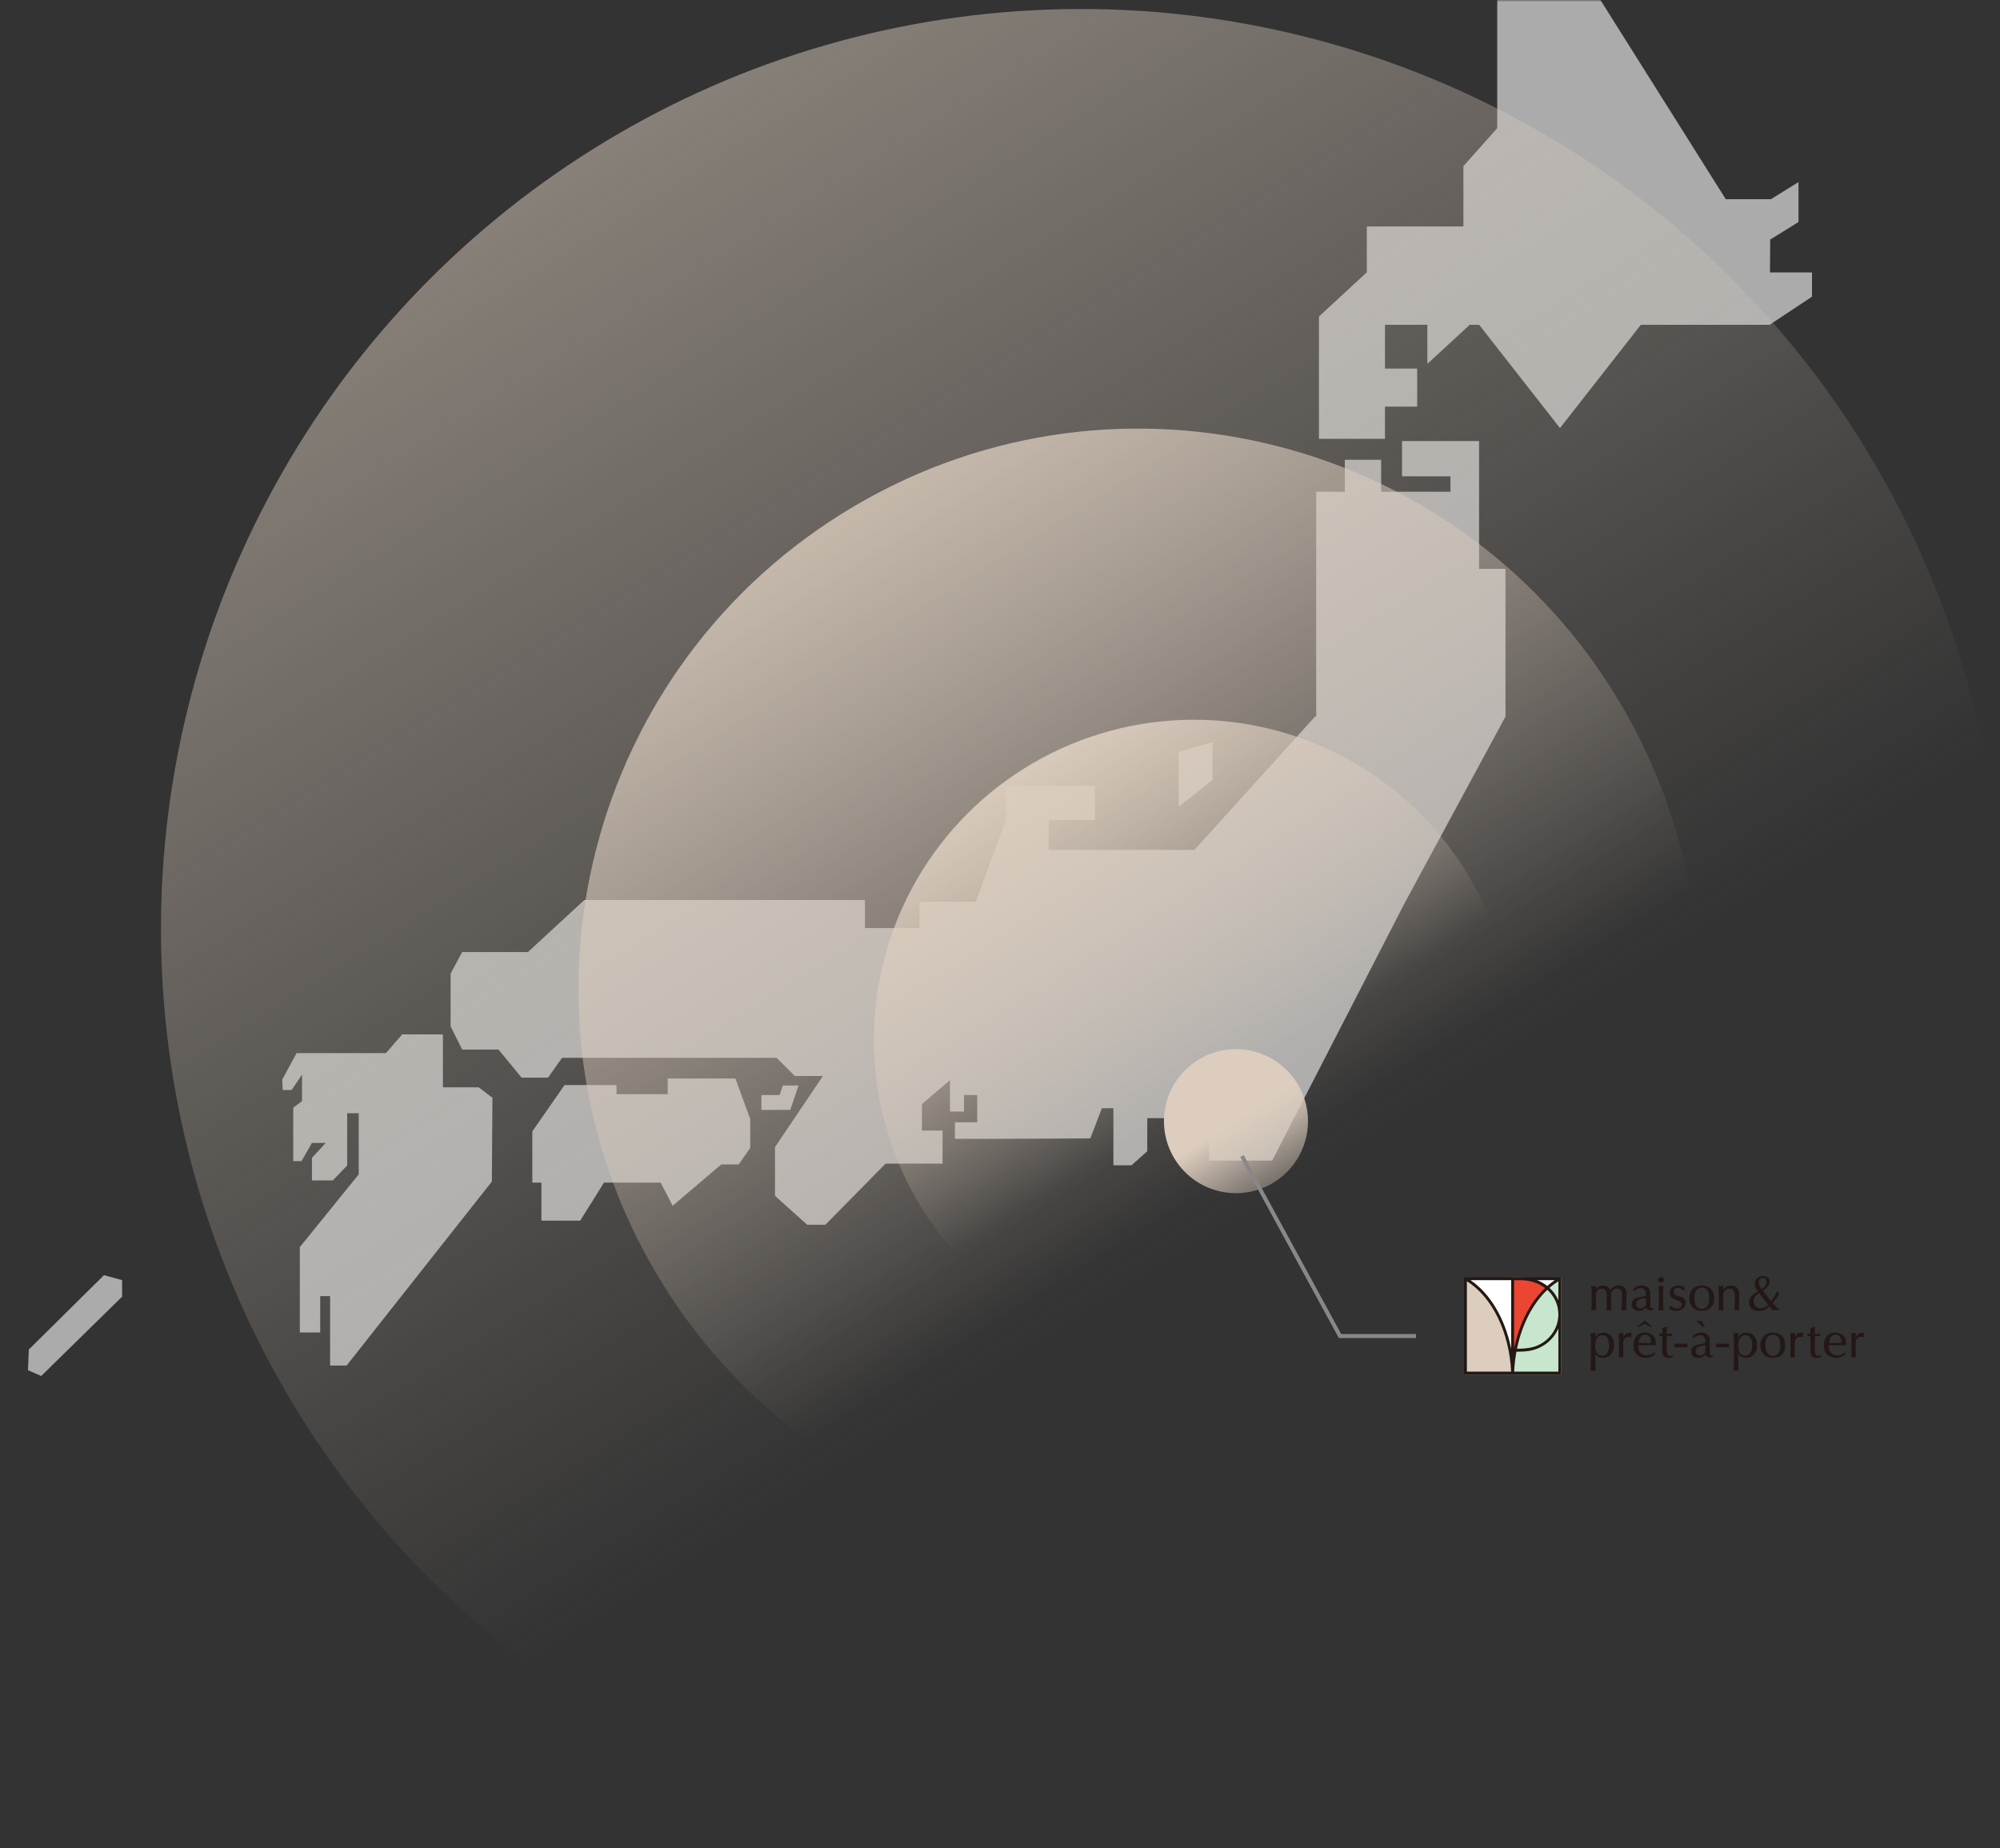 <svg width="500" height="462" viewBox="0 0 500 462" fill="none" xmlns="http://www.w3.org/2000/svg">
<rect x="0" y="0" width="500" height="462" fill="#333333" stroke="none"/>
<mask id="mask0_2032_13744" style="mask-type:alpha" maskUnits="userSpaceOnUse" x="0" y="0" width="500" height="462">
<rect width="500" height="462" fill="white"/>
</mask>
<g mask="url(#mask0_2032_13744)">
<g clip-path="url(#clip0_2032_13744)">
<path d="M442.496 68.112L442.547 59.899L449.628 55.5V45.516L442.617 49.87V49.794H431.44L400.104 0H374.309V32.047L365.852 41.53V56.611H341.705V68.074L329.736 79.131V109.705H346.244V101.651H354.295V92.149H346.244V81.194H356.838V90.975L367.431 81.194H369.783L389.993 107.02L410.209 81.194H442.408L453.001 74.167V68.112H442.496Z" fill="#ABABAB"/>
<path d="M303.117 185.535L294.66 188.011V201.651L303.117 195.037V185.535Z" fill="#ABABAB"/>
<path d="M183.846 269.623H166.926V273.546H163.281H154.127V271.273H141.131L133.08 282.844V295.653H135.35V298.02V305.155H145.049L151.002 295.653H165.17L168.163 301.442L173.393 296.999L180.322 291.108H184.671L187.561 286.976V280.502V279.747L183.846 269.623Z" fill="#ABABAB"/>
<path d="M197.571 277.475L199.631 271.375H195.713L194.908 273.755H190.344V277.475H193.647H195.504H197.571Z" fill="#ABABAB"/>
<path d="M119.67 271.826H110.725V269.674V258.604H100.544L96.474 263.282H87.149H83.764H81.494H74.134L70.559 269.896L70.692 272.511H72.898L75.51 268.658V275.266L73.31 276.923V290.283H75.37L77.988 285.739H81.424L77.988 289.458V295.101H83.212L86.794 291.382V283.6V278.3H89.678V285.529V293.59L81.653 303.505L74.958 311.769V333.121H80.049V324.032H82.528V341.385H86.654L96.449 328.976L122.973 295.38V294.619L123.106 274.441L119.67 271.826Z" fill="#ABABAB"/>
<path d="M7.203 337.386L7 342.553L10.303 344L30.526 324.165V320.033L25.987 318.795L7.203 337.386Z" fill="#ABABAB"/>
<path d="M369.77 142.216V110.264H350.511V119.08H362.613V122.933H345.281V114.948H336.203V122.933H329.045V142.216V179.131H328.773L318.319 190.689L298.616 212.46H274.57H262.145L262.196 205.021H273.753V196.484H251.463V205.021L243.951 225.409H241.421H229.865V232.016H216.241V224.996H205.718H195.403H171.878H146.082L131.99 238.008H131.774H115.545L112.654 243.384V256.605L115.545 262.387H124.623L130.398 269.414H137.004L140.51 264.457H168.575H186.737H194.161L198.706 269.001H205.718L198.345 279.95L193.749 286.773V298.96L201.8 306.19H206.339L210.466 302L221.401 290.905H235.64V282.635H230.479V276.028L237.497 270.036V277.887H241.003V273.755H244.306V280.572H238.733V284.704H250.087L272.58 284.603L275.388 277.259L275.464 277.056H278.355V291.318H282.894L286.818 287.802V279.538H301.26V274.168L304.993 269.763L308.968 264.66V274.377L302.293 285.117V290.15H318.04L327.346 272.054L350.067 227.884L351.062 225.961L361.332 206.957L376.376 179.131V142.216H369.77Z" fill="#ABABAB"/>
<rect x="367" y="320" width="23" height="23" fill="white"/>
</g>
<circle cx="230" cy="230" r="230" transform="matrix(0.848 -0.53 -0.53 -0.848 197.104 549.192)" fill="url(#paint0_linear_2032_13744)" fill-opacity="0.5"/>
<path d="M403.353 172.976C362.379 107.405 276.008 87.465 210.437 128.438C144.866 169.411 124.926 255.782 165.899 321.353C206.872 386.924 293.244 406.865 358.815 365.891C424.386 324.918 444.326 238.547 403.353 172.976Z" fill="url(#paint1_linear_2032_13744)" fill-opacity="0.8"/>
<circle cx="80" cy="80" r="80" transform="matrix(0.848 -0.53 -0.53 -0.848 273.021 370.176)" fill="url(#paint2_linear_2032_13744)"/>
<path d="M324.257 270.758C318.989 262.327 307.884 259.763 299.453 265.031C291.023 270.299 288.459 281.404 293.727 289.835C298.995 298.265 310.1 300.829 318.53 295.561C326.961 290.293 329.525 279.188 324.257 270.758Z" fill="url(#paint3_linear_2032_13744)"/>
<path d="M377.798 328.613V337.914H380.026C385.347 337.914 389.917 334.043 389.917 328.613C389.917 323.182 385.347 319.314 380.023 319.314H377.795V328.616L377.798 328.613Z" fill="#EB4632"/>
<path d="M366 319.314V343.627H378.156C377.74 332.552 372.825 323.209 366 319.314Z" fill="#DCCDBE"/>
<path d="M390.315 319.314V343.627H378.158C378.571 332.552 383.489 323.209 390.315 319.314Z" fill="#C8E6CD"/>
<path d="M366 319.314V343.631H390.316V319.314H366ZM389.593 325.083C389.083 323.898 388.326 322.841 387.375 321.966C388.081 321.346 388.825 320.792 389.593 320.31V325.083ZM378.535 342.908C378.614 341.203 378.814 339.533 379.11 337.918H379.716C380.457 337.918 381.211 337.883 382.01 337.773C385.485 337.294 388.322 335.07 389.593 332.108V342.911H378.535V342.908ZM366.723 342.908V320.31C373.015 324.239 377.313 332.996 377.781 342.908H366.723ZM367.615 320.034H377.795V337.177C376.29 329.715 372.598 323.406 367.615 320.034ZM389.59 328.613C389.59 332.814 386.366 336.368 382.234 336.977C381.197 337.129 381.042 337.132 379.926 337.177H379.248C380.488 331.151 383.177 325.913 386.824 322.462C388.536 323.994 389.59 326.15 389.59 328.613ZM378.521 337.163V320.048C378.546 320.048 378.728 320.045 379.799 320.048C380.333 320.048 380.929 320.069 381.445 320.127C383.281 320.327 384.937 320.995 386.273 322.004C382.53 325.586 379.775 330.978 378.525 337.163H378.521ZM388.701 320.034C388.054 320.472 387.424 320.961 386.821 321.494C386.06 320.895 385.195 320.399 384.255 320.034H388.701Z" fill="#231815"/>
<path d="M405.441 323.018C405.493 323.194 405.506 323.39 405.506 323.593C405.506 324.723 405.493 325.615 405.462 326.248C405.431 326.892 405.369 327.595 405.369 327.595C405.369 327.595 405.434 327.585 405.455 327.581C405.627 327.543 406.374 327.554 406.522 327.581C406.543 327.585 406.605 327.595 406.605 327.595C406.605 327.595 406.571 327.054 406.567 326.837C406.564 326.627 406.567 325.491 406.574 325.219C406.581 324.94 406.636 323.559 406.636 323.418C406.636 323.06 406.591 322.75 406.488 322.491C406.316 322.061 405.964 321.641 405.438 321.489C405.196 321.42 404.935 321.372 404.652 321.372C404.191 321.372 403.778 321.482 403.423 321.703C403.099 321.902 402.837 322.181 402.638 322.539C402.583 322.347 402.352 321.985 401.99 321.737C401.794 321.603 401.343 321.376 400.795 321.376C400.027 321.376 399.414 321.713 398.97 322.381C398.974 322.112 399.011 321.489 399.011 321.489C398.729 321.561 398.085 321.582 397.803 321.489C397.803 321.489 397.861 322.123 397.892 322.729C397.944 323.652 397.906 325.994 397.892 326.396C397.878 326.806 397.803 327.591 397.803 327.591L397.882 327.585C398.254 327.55 398.626 327.55 398.998 327.585L399.077 327.591C399.077 327.591 398.998 326.81 398.987 326.396C398.974 325.983 398.97 324.148 398.97 324.148C398.97 323.514 399.098 323.015 399.346 322.67C399.59 322.329 399.983 322.157 400.51 322.157C401.005 322.157 401.367 322.495 401.491 322.698C401.591 322.86 401.656 323.149 401.674 323.273C401.691 323.4 401.701 323.573 401.704 323.793C401.708 324.013 401.691 325.973 401.674 326.548C401.66 327.016 401.591 327.591 401.591 327.591L401.667 327.585C402.039 327.55 402.386 327.55 402.758 327.585L402.831 327.591C402.831 327.591 402.796 326.844 402.782 326.548C402.769 326.255 402.769 324.513 402.775 324.172C402.782 323.838 402.806 323.576 402.82 323.387C402.862 322.719 403.323 322.44 403.519 322.326C403.915 322.099 404.614 322.143 404.852 322.271C405.234 322.478 405.362 322.753 405.438 323.025L405.441 323.018Z" fill="#231815"/>
<path d="M409.636 327.702C410.07 327.702 410.442 327.63 410.742 327.482C411.011 327.351 411.286 327.151 411.562 326.89C411.603 327.065 411.686 327.217 411.809 327.337C411.964 327.486 412.175 327.554 412.467 327.561C412.956 327.572 413.335 327.399 413.335 327.399V326.969C413.335 326.969 413.232 327.038 413.132 327.062C412.946 327.107 412.784 327.062 412.715 326.997C412.581 326.876 412.602 326.755 412.584 326.204C412.557 325.457 412.567 323.691 412.574 323.284C412.577 323.002 412.519 322.74 412.419 322.499C412.212 322.01 411.851 321.703 411.327 321.5C410.856 321.314 410.098 321.332 409.482 321.518C409.02 321.655 408.397 322.124 408.397 322.124V322.871C408.397 322.871 408.903 322.423 409.275 322.237C409.785 321.979 410.46 321.965 410.79 322.144C410.952 322.234 411.09 322.341 411.193 322.471C411.458 322.802 411.493 323.332 411.493 323.536C411.493 323.653 411.482 323.749 411.458 323.825C411.438 323.887 411.376 323.942 411.272 323.994C411.159 324.049 410.411 324.231 409.726 324.352C409.23 324.438 408.717 324.638 408.397 324.92C408.07 325.206 407.904 325.616 407.904 326.132C407.904 326.621 408.138 327.041 408.448 327.31C408.831 327.64 409.423 327.702 409.636 327.702ZM409.061 325.96C409.061 325.605 409.192 325.271 409.516 325.061C409.657 324.968 409.819 324.892 409.998 324.83C410.305 324.727 410.8 324.624 410.997 324.586C411.148 324.555 411.365 324.517 411.486 324.486L411.5 326.256C411.362 326.477 411.169 326.669 410.921 326.835C410.67 327.003 410.391 327.086 410.084 327.086C409.826 327.086 409.588 326.99 409.375 326.8C409.165 326.614 409.058 326.328 409.058 325.96H409.061Z" fill="#231815"/>
<path d="M424.508 339.476C424.942 339.476 425.313 339.404 425.613 339.256C425.882 339.125 426.157 338.925 426.433 338.663C426.474 338.839 426.557 338.99 426.681 339.111C426.836 339.259 427.046 339.328 427.338 339.335C427.827 339.345 428.206 339.173 428.206 339.173V338.742C428.206 338.742 428.103 338.811 428.003 338.835C427.817 338.88 427.655 338.835 427.586 338.77C427.452 338.649 427.473 338.529 427.455 337.978C427.428 337.231 427.438 335.464 427.445 335.058C427.449 334.775 427.39 334.513 427.29 334.272C427.084 333.783 426.722 333.477 426.198 333.274C425.727 333.088 424.969 333.105 424.353 333.291C423.891 333.429 423.268 333.897 423.268 333.897V334.644C423.268 334.644 423.774 334.197 424.146 334.011C424.656 333.752 425.331 333.739 425.661 333.918C425.823 334.007 425.961 334.114 426.064 334.245C426.329 334.575 426.364 335.106 426.364 335.309C426.364 335.426 426.353 335.523 426.329 335.598C426.309 335.66 426.247 335.715 426.143 335.767C426.03 335.822 425.282 336.005 424.597 336.125C424.101 336.211 423.588 336.411 423.268 336.693C422.941 336.979 422.775 337.389 422.775 337.906C422.775 338.395 423.01 338.815 423.32 339.083C423.702 339.414 424.294 339.476 424.508 339.476ZM423.932 337.733C423.932 337.379 424.063 337.045 424.387 336.835C424.528 336.742 424.69 336.666 424.869 336.604C425.176 336.501 425.672 336.397 425.868 336.359C426.019 336.328 426.236 336.29 426.357 336.259L426.371 338.03C426.233 338.25 426.04 338.443 425.792 338.608C425.541 338.777 425.262 338.859 424.955 338.859C424.697 338.859 424.459 338.763 424.246 338.574C424.036 338.388 423.929 338.102 423.929 337.733H423.932Z" fill="#231815"/>
<path d="M415.796 322.723C415.816 322.313 415.885 321.483 415.885 321.483L415.799 321.497C415.572 321.538 414.921 321.538 414.694 321.497L414.607 321.483C414.607 321.483 414.676 322.313 414.697 322.723C414.731 323.391 414.711 325.977 414.697 326.391C414.683 326.801 414.607 327.586 414.607 327.586L414.687 327.579C415.059 327.544 415.43 327.544 415.802 327.579L415.882 327.586C415.882 327.586 415.802 326.801 415.792 326.391C415.778 325.988 415.761 323.284 415.792 322.723H415.796Z" fill="#231815"/>
<path d="M419.916 324.113C419.544 324.034 418.938 323.903 418.635 323.528C418.432 323.276 418.335 322.891 418.528 322.505C418.721 322.119 419.19 321.975 419.472 321.964C419.827 321.951 420.054 322.057 420.261 322.171C420.629 322.374 421.118 322.739 421.118 322.739C421.118 322.739 421.084 322.422 421.08 322.185C421.077 321.975 421.118 321.751 421.118 321.751C421.118 321.751 420.77 321.592 420.533 321.513C420.309 321.441 419.951 321.372 419.637 321.372C418.749 321.372 417.867 321.73 417.533 322.546C417.254 323.225 417.413 323.831 417.726 324.192C418.088 324.609 418.594 324.788 418.997 324.943C419.245 325.04 419.517 325.126 419.73 325.212C420.398 325.477 420.453 325.845 420.453 326.087C420.453 326.259 420.415 326.414 420.36 326.548C420.212 326.899 419.878 327.03 419.741 327.078C419.451 327.178 419.138 327.189 418.821 327.092C418.521 326.999 418.198 326.865 417.998 326.737C417.753 326.579 417.416 326.314 417.416 326.314C417.416 326.314 417.433 326.462 417.433 326.751C417.433 326.944 417.416 327.292 417.416 327.292C417.416 327.292 417.819 327.498 418.132 327.591C418.962 327.833 419.716 327.684 420.078 327.547C420.36 327.44 420.601 327.282 420.808 327.096C421.345 326.613 421.435 325.952 421.435 325.701C421.435 325.339 421.29 325.043 421.139 324.83C420.873 324.458 420.488 324.237 419.923 324.117L419.916 324.113Z" fill="#231815"/>
<path d="M426.563 321.545C425.837 321.338 425.086 321.29 424.353 321.545C423.161 321.958 422.813 322.684 422.62 323.084C422.152 324.055 422.324 325.46 422.62 326.032C423.023 326.814 423.488 327.285 424.353 327.554C425.193 327.812 426.116 327.668 426.56 327.554C427.283 327.368 427.958 326.727 428.285 326.032C428.712 325.13 428.544 323.7 428.285 323.084C427.951 322.292 427.194 321.724 426.56 321.545H426.563ZM425.451 321.899C426.477 321.899 427.059 322.574 427.235 323.552C427.293 323.873 427.397 324.975 427.235 325.557C426.966 326.531 426.474 327.21 425.451 327.21C424.359 327.21 423.846 326.418 423.667 325.557C423.533 324.916 423.612 323.873 423.667 323.552C423.798 322.808 424.325 321.899 425.451 321.899Z" fill="#231815"/>
<path d="M444.329 333.319C443.602 333.112 442.852 333.064 442.118 333.319C440.927 333.732 440.579 334.459 440.386 334.858C439.918 335.83 440.09 337.235 440.386 337.806C440.789 338.588 441.254 339.06 442.118 339.328C442.958 339.587 443.881 339.442 444.326 339.328C445.049 339.142 445.724 338.502 446.051 337.806C446.478 336.904 446.309 335.475 446.051 334.858C445.717 334.066 444.959 333.498 444.326 333.319H444.329ZM443.22 333.677C444.246 333.677 444.828 334.352 445.004 335.33C445.063 335.65 445.166 336.752 445.004 337.334C444.735 338.309 444.243 338.987 443.22 338.987C442.128 338.987 441.615 338.195 441.436 337.334C441.302 336.694 441.381 335.65 441.436 335.33C441.567 334.586 442.094 333.677 443.22 333.677Z" fill="#231815"/>
<path d="M433.366 322.608C433.601 322.918 433.718 323.383 433.718 323.993C433.718 323.993 433.707 325.711 433.687 326.169C433.666 326.627 433.628 327.585 433.628 327.585L433.7 327.578C434.031 327.543 434.41 327.547 434.727 327.578L434.802 327.585L434.771 325.935C434.771 325.508 434.823 323.976 434.823 323.617C434.823 323.177 434.592 322.174 434.148 321.834C433.942 321.675 433.525 321.372 432.753 321.372C432.292 321.372 431.889 321.475 431.555 321.675C431.266 321.851 431.007 322.092 430.787 322.391C430.79 322.116 430.828 321.486 430.828 321.486C430.828 321.486 430.725 321.503 430.618 321.513C430.401 321.537 429.988 321.541 429.761 321.513C429.702 321.506 429.623 321.482 429.623 321.482C429.623 321.482 429.678 322.378 429.692 322.787C429.706 323.201 429.74 325.759 429.716 326.3C429.699 326.71 429.623 327.585 429.623 327.585C429.623 327.585 429.682 327.578 429.702 327.578C430.074 327.543 430.446 327.543 430.818 327.578C430.839 327.578 430.897 327.585 430.897 327.585C430.897 327.585 430.818 326.71 430.808 326.3C430.794 325.897 430.79 324.141 430.79 324.141C430.79 323.507 430.921 323.008 431.183 322.663C431.441 322.323 431.855 322.15 432.416 322.15C432.826 322.15 433.136 322.298 433.366 322.608Z" fill="#231815"/>
<path d="M442.406 326.58C442.571 326.779 442.719 326.962 442.84 327.131L443.171 327.582C443.171 327.582 443.27 327.568 443.305 327.565C443.549 327.537 444.445 327.54 444.706 327.578C444.751 327.585 444.879 327.599 444.879 327.599L443.195 325.746C443.529 325.361 443.828 324.982 444.076 324.617C444.338 324.238 444.899 323.384 444.899 323.384C444.899 323.384 444.855 323.36 444.82 323.343C444.662 323.256 444.441 323.022 444.376 322.878C444.362 322.847 444.321 322.761 444.321 322.761C444.321 322.761 443.842 323.756 443.598 324.142C443.363 324.51 443.102 324.899 442.823 325.295C442.468 324.906 442.117 324.486 441.776 324.049L440.719 322.681C440.887 322.578 441.066 322.461 441.239 322.32C441.645 321.989 442.069 321.521 442.234 321.176C442.399 320.839 442.64 319.916 441.907 319.372C441.58 319.131 441.17 319 440.67 319C440.212 319 439.661 319.148 439.241 319.565C439.062 319.74 438.676 320.24 438.676 320.946C438.676 321.273 438.759 321.603 438.921 321.927C439.069 322.227 439.258 322.544 439.482 322.874C439.179 323.005 438.897 323.16 438.642 323.339C438.363 323.535 437.678 324.128 437.416 324.761C437.302 325.033 437.251 325.312 437.234 325.595C437.189 326.339 437.647 326.986 437.97 327.224C438.621 327.695 439.362 327.74 439.689 327.74C440.288 327.74 440.812 327.63 441.242 327.413C441.648 327.206 442.038 326.927 442.392 326.58H442.406ZM440.433 322.316C440.219 322.051 440.044 321.758 439.906 321.449C439.765 321.125 439.692 320.839 439.692 320.598C439.692 320.281 439.792 320.019 439.964 319.799C440.24 319.451 440.994 319.334 441.38 319.758C441.545 319.944 441.631 320.178 441.631 320.46C441.631 320.763 441.528 321.094 441.321 321.435C441.122 321.765 440.822 322.061 440.433 322.316ZM439.785 323.287C440.15 323.797 440.526 324.296 440.894 324.772C441.266 325.247 441.662 325.736 442.072 326.222C441.8 326.487 441.518 326.697 441.239 326.838C440.949 326.986 440.143 327.165 439.465 326.924C439.172 326.821 438.738 326.521 438.535 326.005C438.415 325.702 438.212 324.903 438.776 324.145C439.01 323.832 439.358 323.549 439.785 323.287Z" fill="#231815"/>
<path d="M401.851 333.333C401.314 333.109 400.663 333.088 400.036 333.288C399.688 333.401 399.32 333.649 399.024 334.018C398.958 334.097 398.855 334.259 398.81 334.338C398.813 334.214 398.82 334.09 398.831 333.966C398.848 333.766 398.92 333.257 398.92 333.257L398.831 333.274C398.603 333.315 397.953 333.315 397.725 333.274L397.643 333.26C397.643 333.26 397.732 334.796 397.742 336.057C397.746 336.632 397.753 338.274 397.749 339.015C397.742 340.034 397.643 342.665 397.643 342.665C397.643 342.665 397.705 342.655 397.725 342.651C397.953 342.61 398.603 342.61 398.831 342.651C398.851 342.655 398.913 342.665 398.913 342.665C398.913 342.665 398.817 340.241 398.813 339.91C398.81 339.58 398.807 338.433 398.807 338.433C399.216 339.128 399.864 339.48 400.735 339.48C401.066 339.48 401.4 339.411 401.734 339.294C402.46 339.042 402.967 338.45 403.263 337.71C403.576 336.921 403.597 335.726 403.283 334.886C403.018 334.183 402.574 333.632 401.851 333.333ZM402.171 337.324C402.088 337.641 401.985 337.923 401.854 338.168C401.624 338.598 401.155 338.922 400.573 338.918C399.385 338.918 398.807 338.085 398.807 336.377C398.807 335.526 399.017 334.868 399.223 334.552C399.564 334.025 400.095 333.797 400.611 333.797C401.086 333.797 401.506 333.983 401.734 334.293C401.878 334.493 402.016 334.741 402.123 335.054C402.323 335.654 402.302 336.821 402.171 337.32V337.324Z" fill="#231815"/>
<path d="M437.605 333.333C437.068 333.109 436.417 333.088 435.79 333.288C435.442 333.401 435.074 333.649 434.777 334.018C434.712 334.097 434.609 334.259 434.564 334.338C434.567 334.214 434.574 334.09 434.585 333.966C434.602 333.766 434.674 333.257 434.674 333.257L434.585 333.274C434.357 333.315 433.706 333.315 433.479 333.274L433.396 333.26C433.396 333.26 433.486 334.796 433.496 336.057C433.5 336.632 433.507 338.274 433.503 339.015C433.496 340.034 433.396 342.665 433.396 342.665C433.396 342.665 433.458 342.655 433.479 342.651C433.706 342.61 434.357 342.61 434.585 342.651C434.605 342.655 434.667 342.665 434.667 342.665C434.667 342.665 434.571 340.241 434.567 339.91C434.564 339.58 434.56 338.433 434.56 338.433C434.97 339.128 435.618 339.48 436.489 339.48C436.82 339.48 437.154 339.411 437.488 339.294C438.214 339.042 438.721 338.45 439.017 337.71C439.33 336.921 439.351 335.726 439.037 334.886C438.772 334.183 438.328 333.632 437.605 333.333ZM437.925 337.324C437.842 337.641 437.739 337.923 437.608 338.168C437.377 338.598 436.909 338.922 436.327 338.918C435.139 338.918 434.56 338.085 434.56 336.377C434.56 335.526 434.771 334.868 434.977 334.552C435.318 334.025 435.848 333.797 436.365 333.797C436.84 333.797 437.26 333.983 437.488 334.293C437.632 334.493 437.77 334.741 437.877 335.054C438.077 335.654 438.056 336.821 437.925 337.32V337.324Z" fill="#231815"/>
<path d="M407.405 333.144C406.712 333.144 406.186 333.633 405.789 334.363C405.789 334.263 405.796 334.056 405.8 333.949C405.803 333.777 405.862 333.257 405.862 333.257C405.862 333.257 405.8 333.268 405.776 333.271C405.528 333.312 404.994 333.309 404.77 333.271C404.749 333.271 404.691 333.257 404.691 333.257C404.691 333.257 404.736 334.38 404.739 334.8C404.743 335.272 404.739 338.189 404.739 338.564C404.739 338.884 404.688 339.356 404.688 339.356C404.688 339.356 404.746 339.349 404.763 339.349C405.07 339.318 405.438 339.315 405.779 339.349C405.8 339.349 405.862 339.356 405.862 339.356C405.862 339.356 405.81 338.853 405.807 338.564C405.803 338.268 405.8 336.825 405.8 335.902C405.8 335.668 405.807 335.389 405.869 335.182C405.989 334.8 406.289 334.487 406.506 334.352C407.033 334.029 407.887 334.297 407.887 334.297C407.887 334.297 407.852 334.001 407.852 333.715C407.852 333.505 407.887 333.247 407.887 333.247C407.887 333.247 407.708 333.144 407.401 333.144H407.405Z" fill="#231815"/>
<path d="M450.289 333.144C449.597 333.144 449.07 333.633 448.674 334.363C448.674 334.263 448.681 334.056 448.685 333.949C448.688 333.777 448.747 333.257 448.747 333.257C448.747 333.257 448.685 333.268 448.66 333.271C448.413 333.312 447.879 333.309 447.655 333.271C447.634 333.271 447.576 333.257 447.576 333.257C447.576 333.257 447.62 334.38 447.624 334.8C447.627 335.272 447.624 338.189 447.624 338.564C447.624 338.884 447.572 339.356 447.572 339.356C447.572 339.356 447.631 339.349 447.648 339.349C447.955 339.318 448.323 339.315 448.664 339.349C448.685 339.349 448.747 339.356 448.747 339.356C448.747 339.356 448.695 338.853 448.691 338.564C448.688 338.268 448.685 336.825 448.685 335.902C448.685 335.668 448.691 335.389 448.753 335.182C448.874 334.8 449.174 334.487 449.391 334.352C449.917 334.029 450.772 334.297 450.772 334.297C450.772 334.297 450.737 334.001 450.737 333.715C450.737 333.505 450.772 333.247 450.772 333.247C450.772 333.247 450.592 333.144 450.286 333.144H450.289Z" fill="#231815"/>
<path d="M465.516 333.144C464.824 333.144 464.297 333.633 463.901 334.363C463.901 334.263 463.908 334.056 463.911 333.949C463.915 333.777 463.973 333.257 463.973 333.257C463.973 333.257 463.911 333.268 463.887 333.271C463.639 333.312 463.105 333.309 462.881 333.271C462.861 333.271 462.802 333.257 462.802 333.257C462.802 333.257 462.847 334.38 462.85 334.8C462.854 335.272 462.85 338.189 462.85 338.564C462.85 338.884 462.799 339.356 462.799 339.356C462.799 339.356 462.857 339.349 462.875 339.349C463.181 339.318 463.55 339.315 463.89 339.349C463.911 339.349 463.973 339.356 463.973 339.356C463.973 339.356 463.921 338.853 463.918 338.564C463.915 338.268 463.911 336.825 463.911 335.902C463.911 335.668 463.918 335.389 463.98 335.182C464.101 334.8 464.4 334.487 464.617 334.352C465.144 334.029 465.998 334.297 465.998 334.297C465.998 334.297 465.964 334.001 465.964 333.715C465.964 333.505 465.998 333.247 465.998 333.247C465.998 333.247 465.819 333.144 465.512 333.144H465.516Z" fill="#231815"/>
<path d="M413.292 333.922C413.072 333.684 412.397 333.144 411.291 333.144C410.341 333.144 409.604 333.447 409.105 334.042C408.609 334.635 408.357 335.465 408.357 336.501C408.357 337.18 408.564 337.958 409.222 338.647C409.601 339.043 410.451 339.473 411.467 339.473C412.483 339.473 413.392 338.932 413.706 338.674V338.037C413.706 338.037 413.017 338.626 412.19 338.791C411.615 338.908 411.05 338.795 410.792 338.681C410.448 338.53 409.962 338.178 409.731 337.496C409.638 337.221 409.59 336.921 409.59 336.601C409.59 336.601 409.59 336.346 409.594 336.312H413.919C413.919 336.312 413.95 335.933 413.95 335.761C413.95 335.313 413.847 334.511 413.292 333.918V333.922ZM410.059 334.39C410.375 333.86 410.895 333.674 411.316 333.674C412.104 333.674 412.397 334.19 412.517 334.39C412.752 334.776 412.79 335.509 412.793 335.716C412.435 335.754 410.035 335.761 409.632 335.716C409.642 335.441 409.811 334.81 410.062 334.39H410.059Z" fill="#231815"/>
<path d="M460.884 333.922C460.664 333.684 459.989 333.144 458.883 333.144C457.933 333.144 457.196 333.447 456.697 334.042C456.201 334.635 455.949 335.465 455.949 336.501C455.949 337.18 456.156 337.958 456.814 338.647C457.192 339.043 458.043 339.473 459.059 339.473C460.075 339.473 460.984 338.932 461.297 338.674V338.037C461.297 338.037 460.609 338.626 459.782 338.791C459.207 338.908 458.642 338.795 458.384 338.681C458.04 338.53 457.554 338.178 457.323 337.496C457.23 337.221 457.182 336.921 457.182 336.601C457.182 336.601 457.182 336.346 457.186 336.312H461.511C461.511 336.312 461.542 335.933 461.542 335.761C461.542 335.313 461.439 334.511 460.884 333.918V333.922ZM457.65 334.39C457.967 333.86 458.487 333.674 458.907 333.674C459.696 333.674 459.989 334.19 460.109 334.39C460.343 334.776 460.381 335.509 460.385 335.716C460.027 335.754 457.626 335.761 457.223 335.716C457.234 335.441 457.402 334.81 457.654 334.39H457.65Z" fill="#231815"/>
<path d="M417.605 338.985C417.419 339.016 417.216 338.957 417.068 338.836C416.706 338.54 416.686 338.065 416.686 337.848C416.686 337.631 416.658 336.484 416.675 335.455C416.689 334.701 416.703 334.06 416.706 334.036C416.706 334.036 417.044 334.022 417.261 334.015C417.591 334.008 418.07 334.067 418.07 334.067C418.07 334.067 418.042 333.991 418.032 333.926C418.018 333.836 418.015 333.685 418.032 333.561C418.042 333.481 418.07 333.402 418.07 333.402C418.07 333.402 417.509 333.43 417.164 333.44C416.968 333.447 416.789 333.447 416.689 333.447C416.689 333.072 416.689 331.591 416.689 331.591L415.584 332.052C415.584 332.052 415.577 333.278 415.584 333.433C415.294 333.444 414.795 333.392 414.795 333.392C414.795 333.392 414.809 333.454 414.812 333.475C414.826 333.571 414.833 333.902 414.812 333.991C414.809 334.012 414.798 334.074 414.798 334.074C414.798 334.074 415.16 334.039 415.325 334.039H415.584C415.584 334.473 415.59 334.876 415.584 335.245C415.577 335.596 415.573 337.662 415.573 337.883C415.573 339.215 416.431 339.477 417.206 339.477C417.674 339.477 418.235 339.208 418.235 339.208V338.768C418.235 338.768 417.918 338.936 417.608 338.985H417.605Z" fill="#231815"/>
<path d="M454.626 338.985C454.441 339.016 454.237 338.957 454.089 338.836C453.728 338.54 453.707 338.065 453.707 337.848C453.707 337.631 453.679 336.484 453.697 335.455C453.71 334.701 453.724 334.06 453.728 334.036C453.728 334.036 454.065 334.022 454.282 334.015C454.613 334.008 455.091 334.067 455.091 334.067C455.091 334.067 455.064 333.991 455.054 333.926C455.04 333.836 455.036 333.685 455.054 333.561C455.064 333.481 455.091 333.402 455.091 333.402C455.091 333.402 454.53 333.43 454.186 333.44C453.989 333.447 453.81 333.447 453.71 333.447C453.71 333.072 453.71 331.591 453.71 331.591L452.605 332.052C452.605 332.052 452.598 333.278 452.605 333.433C452.316 333.444 451.816 333.392 451.816 333.392C451.816 333.392 451.83 333.454 451.834 333.475C451.847 333.571 451.854 333.902 451.834 333.991C451.83 334.012 451.82 334.074 451.82 334.074C451.82 334.074 452.181 334.039 452.347 334.039H452.605C452.605 334.473 452.612 334.876 452.605 335.245C452.598 335.596 452.595 337.662 452.595 337.883C452.595 339.215 453.452 339.477 454.227 339.477C454.695 339.477 455.257 339.208 455.257 339.208V338.768C455.257 338.768 454.94 338.936 454.63 338.985H454.626Z" fill="#231815"/>
<path d="M421.849 335.916H418.602V336.822H421.849V335.916Z" fill="#231815"/>
<path d="M432.288 335.916H429.041V336.822H432.288V335.916Z" fill="#231815"/>
<path d="M415.251 320.674C415.639 320.674 415.954 320.359 415.954 319.971C415.954 319.583 415.639 319.269 415.251 319.269C414.863 319.269 414.549 319.583 414.549 319.971C414.549 320.359 414.863 320.674 415.251 320.674Z" fill="#231815"/>
<path d="M409.511 331.817L411.195 330.991L412.906 331.824L412.951 331.607L411.195 330.123L409.473 331.58" fill="#231815"/>
<path d="M426.25 331.766H425.754L424.053 330.186L425.478 330.223L426.25 331.77V331.766Z" fill="#231815"/>
<path d="M310.5 289L335 334H354" stroke="#888888"/>
</g>
<defs>
<linearGradient id="paint0_linear_2032_13744" x1="230.438" y1="459.565" x2="230.438" y2="13.565" gradientUnits="userSpaceOnUse">
<stop stop-color="#DCCDBE"/>
<stop offset="0.7" stop-color="#DCCDBE" stop-opacity="0"/>
</linearGradient>
<linearGradient id="paint1_linear_2032_13744" x1="210.138" y1="128.314" x2="355.336" y2="360.679" gradientUnits="userSpaceOnUse">
<stop stop-color="#DCCDBE"/>
<stop offset="0.7" stop-color="#DCCDBE" stop-opacity="0"/>
</linearGradient>
<linearGradient id="paint2_linear_2032_13744" x1="80.062" y1="166.062" x2="80.062" y2="0.062" gradientUnits="userSpaceOnUse">
<stop stop-color="#DCCDBE"/>
<stop offset="0.6" stop-color="#DCCDBE" stop-opacity="0"/>
</linearGradient>
<linearGradient id="paint3_linear_2032_13744" x1="299.453" y1="265.031" x2="318.53" y2="295.561" gradientUnits="userSpaceOnUse">
<stop offset="0.5" stop-color="#DCCDBE"/>
<stop offset="1" stop-color="#DCCDBE" stop-opacity="0.4"/>
</linearGradient>
<clipPath id="clip0_2032_13744">
<rect width="446" height="344" fill="white" transform="translate(7)"/>
</clipPath>
</defs>
</svg>
